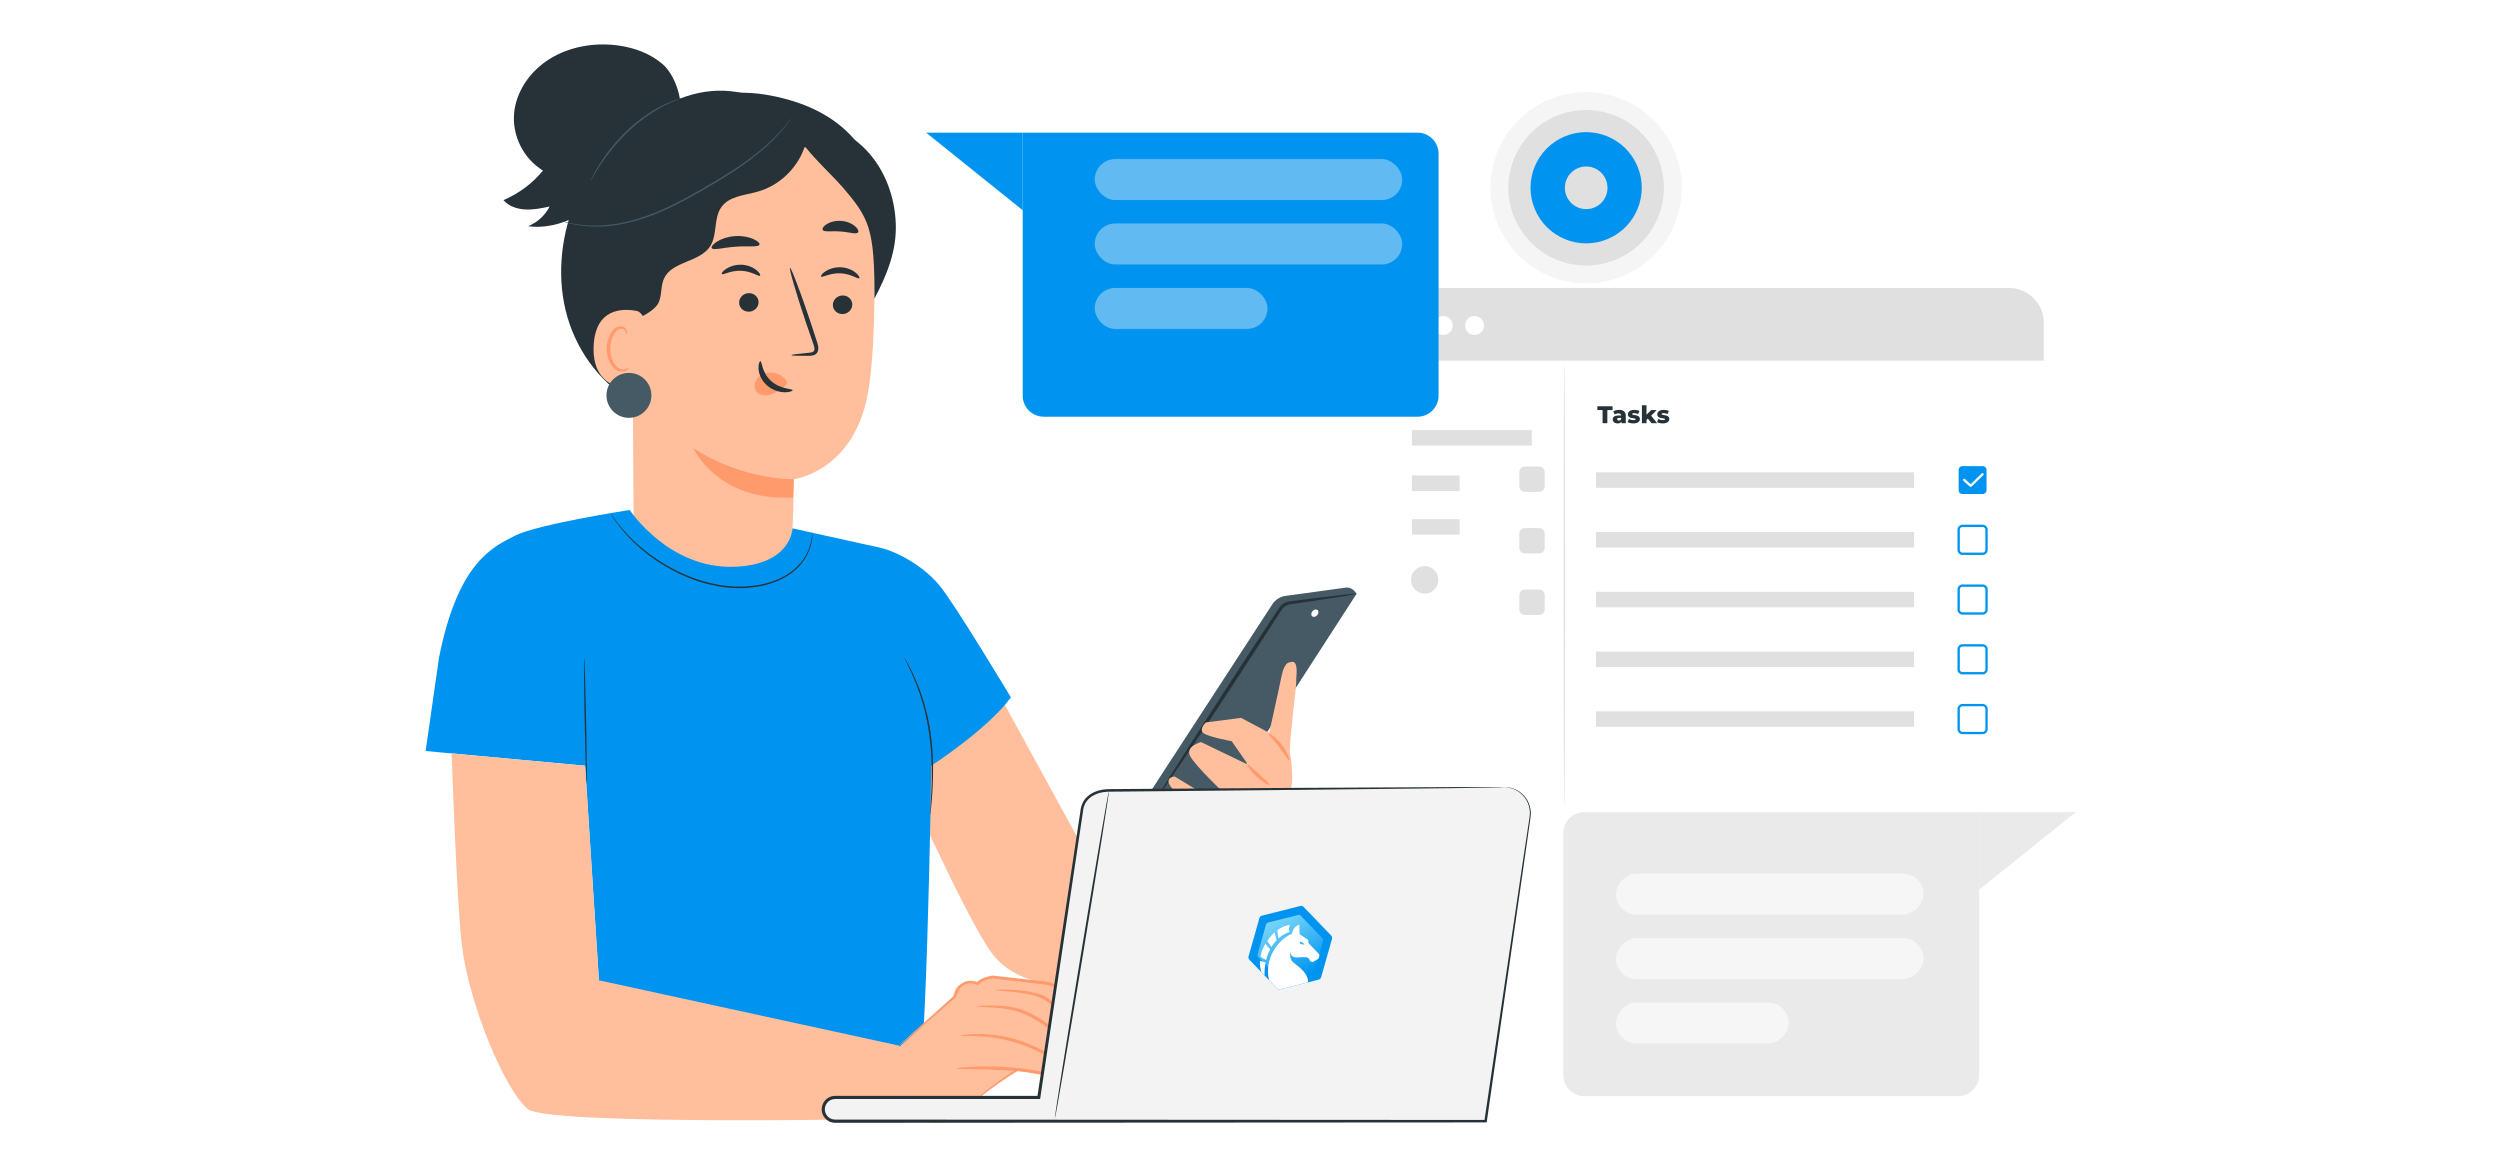 <svg width="1069" height="497" viewBox="0 0 1069 497" fill="none" xmlns="http://www.w3.org/2000/svg">
<path d="M607.793 101.251C607.793 103.48 605.989 105.296 603.748 105.296C601.506 105.296 599.703 103.492 599.703 101.251C599.703 99.009 601.506 97.206 603.748 97.206C605.989 97.206 607.793 99.009 607.793 101.251Z" fill="white"/>
<path d="M605.729 123.115H858.985C867.238 123.115 873.937 129.815 873.937 138.067V154.221H587.459V141.386C587.459 131.305 595.649 123.115 605.729 123.115Z" fill="#E0E0E0"/>
<path d="M621.168 139.194C621.168 141.423 619.364 143.239 617.123 143.239C614.881 143.239 613.078 141.436 613.078 139.194C613.078 136.953 614.881 135.149 617.123 135.149C619.364 135.149 621.168 136.953 621.168 139.194Z" fill="white"/>
<path d="M634.556 139.194C634.556 141.423 632.753 143.239 630.512 143.239C628.27 143.239 626.467 141.436 626.467 139.194C626.467 136.953 628.27 135.149 630.512 135.149C632.753 135.149 634.556 136.953 634.556 139.194Z" fill="white"/>
<path d="M685.257 175.344H683.032V173.719H689.521V175.344H687.306V180.964H685.257V175.344ZM692.309 175.261C693.241 175.261 693.952 175.475 694.441 175.903C694.931 176.324 695.176 176.972 695.176 177.849V180.964H693.344V180.239C693.061 180.784 692.509 181.057 691.688 181.057C691.254 181.057 690.878 180.981 690.56 180.829C690.243 180.678 690.001 180.474 689.836 180.219C689.677 179.956 689.598 179.66 689.598 179.329C689.598 178.797 689.801 178.387 690.208 178.097C690.615 177.8 691.243 177.652 692.092 177.652H693.21C693.175 177.058 692.779 176.762 692.02 176.762C691.75 176.762 691.478 176.807 691.202 176.896C690.926 176.979 690.691 177.096 690.498 177.248L689.836 175.913C690.146 175.706 690.522 175.547 690.964 175.437C691.412 175.32 691.861 175.261 692.309 175.261ZM692.237 179.815C692.465 179.815 692.665 179.76 692.837 179.649C693.01 179.539 693.134 179.377 693.21 179.163V178.677H692.361C691.788 178.677 691.502 178.866 691.502 179.246C691.502 179.418 691.568 179.556 691.699 179.66C691.83 179.763 692.009 179.815 692.237 179.815ZM698.457 181.057C697.987 181.057 697.525 181.005 697.07 180.902C696.614 180.791 696.249 180.65 695.973 180.477L696.562 179.132C696.818 179.291 697.121 179.418 697.473 179.515C697.825 179.605 698.174 179.649 698.519 179.649C698.836 179.649 699.06 179.618 699.191 179.556C699.329 179.487 699.398 179.391 699.398 179.266C699.398 179.142 699.316 179.056 699.15 179.008C698.991 178.953 698.736 178.901 698.384 178.852C697.936 178.797 697.553 178.725 697.235 178.635C696.925 178.545 696.656 178.38 696.428 178.138C696.2 177.897 696.086 177.559 696.086 177.124C696.086 176.765 696.193 176.448 696.407 176.172C696.621 175.889 696.932 175.668 697.339 175.509C697.753 175.344 698.246 175.261 698.819 175.261C699.226 175.261 699.63 175.302 700.03 175.385C700.43 175.468 700.765 175.585 701.034 175.737L700.444 177.072C699.947 176.796 699.409 176.658 698.829 176.658C698.519 176.658 698.291 176.696 698.146 176.772C698.001 176.841 697.929 176.934 697.929 177.052C697.929 177.183 698.008 177.276 698.167 177.331C698.325 177.379 698.588 177.431 698.953 177.486C699.416 177.555 699.799 177.635 700.102 177.724C700.406 177.814 700.668 177.98 700.889 178.221C701.116 178.456 701.23 178.787 701.23 179.215C701.23 179.567 701.123 179.884 700.909 180.167C700.696 180.443 700.378 180.66 699.957 180.819C699.543 180.978 699.043 181.057 698.457 181.057ZM704.624 178.997L704.044 179.587V180.964H702.078V173.284H704.044V177.31L706.052 175.354H708.381L706.052 177.755L708.578 180.964H706.197L704.624 178.997ZM711.02 181.057C710.551 181.057 710.089 181.005 709.633 180.902C709.178 180.791 708.812 180.65 708.536 180.477L709.126 179.132C709.381 179.291 709.685 179.418 710.037 179.515C710.389 179.605 710.737 179.649 711.082 179.649C711.4 179.649 711.624 179.618 711.755 179.556C711.893 179.487 711.962 179.391 711.962 179.266C711.962 179.142 711.879 179.056 711.714 179.008C711.555 178.953 711.3 178.901 710.948 178.852C710.499 178.797 710.116 178.725 709.799 178.635C709.488 178.545 709.219 178.38 708.991 178.138C708.764 177.897 708.65 177.559 708.65 177.124C708.65 176.765 708.757 176.448 708.971 176.172C709.185 175.889 709.495 175.668 709.902 175.509C710.316 175.344 710.81 175.261 711.382 175.261C711.789 175.261 712.193 175.302 712.593 175.385C712.993 175.468 713.328 175.585 713.597 175.737L713.007 177.072C712.51 176.796 711.972 176.658 711.393 176.658C711.082 176.658 710.854 176.696 710.71 176.772C710.565 176.841 710.492 176.934 710.492 177.052C710.492 177.183 710.572 177.276 710.73 177.331C710.889 177.379 711.151 177.431 711.517 177.486C711.979 177.555 712.362 177.635 712.666 177.724C712.969 177.814 713.232 177.98 713.452 178.221C713.68 178.456 713.794 178.787 713.794 179.215C713.794 179.567 713.687 179.884 713.473 180.167C713.259 180.443 712.942 180.66 712.521 180.819C712.107 180.978 711.607 181.057 711.02 181.057Z" fill="#263238"/>
<path d="M668.929 345.152C668.754 345.152 668.604 302.726 668.604 250.407C668.604 198.087 668.754 155.648 668.929 155.648C669.104 155.648 669.255 198.062 669.255 250.407C669.255 302.751 669.104 345.152 668.929 345.152Z" fill="#E0E0E0"/>
<path d="M654.992 183.924H603.75V190.536H654.992V183.924Z" fill="#E0E0E0"/>
<path d="M818.437 201.969H682.43V208.581H818.437V201.969Z" fill="#E0E0E0"/>
<path d="M624.137 203.309H603.75V209.92H624.137V203.309Z" fill="#E0E0E0"/>
<path d="M624.137 222.006H603.75V228.618H624.137V222.006Z" fill="#E0E0E0"/>
<path d="M847.838 199.314H839.122C838.237 199.314 837.52 200.032 837.52 200.917V209.633C837.52 210.518 838.237 211.236 839.122 211.236H847.838C848.723 211.236 849.441 210.518 849.441 209.633V200.917C849.441 200.032 848.723 199.314 847.838 199.314Z" fill="#0094F0"/>
<path d="M839.877 205.212L842.669 207.729L847.704 202.808" stroke="white" stroke-linecap="round" stroke-linejoin="round"/>
<path d="M818.437 227.516H682.43V234.128H818.437V227.516Z" fill="#E0E0E0"/>
<path d="M847.838 224.861H839.122C838.237 224.861 837.52 225.579 837.52 226.464V235.18C837.52 236.065 838.237 236.783 839.122 236.783H847.838C848.723 236.783 849.441 236.065 849.441 235.18V226.464C849.441 225.579 848.723 224.861 847.838 224.861Z" stroke="#0094F0" stroke-miterlimit="10"/>
<path d="M818.437 253.061H682.43V259.672H818.437V253.061Z" fill="#E0E0E0"/>
<path d="M847.838 250.406H839.122C838.237 250.406 837.52 251.124 837.52 252.009V260.725C837.52 261.61 838.237 262.328 839.122 262.328H847.838C848.723 262.328 849.441 261.61 849.441 260.725V252.009C849.441 251.124 848.723 250.406 847.838 250.406Z" stroke="#0094F0" stroke-miterlimit="10"/>
<path d="M818.437 278.619H682.43V285.231H818.437V278.619Z" fill="#E0E0E0"/>
<path d="M847.838 275.964H839.122C838.237 275.964 837.52 276.682 837.52 277.567V286.282C837.52 287.168 838.237 287.885 839.122 287.885H847.838C848.723 287.885 849.441 287.168 849.441 286.282V277.567C849.441 276.682 848.723 275.964 847.838 275.964Z" stroke="#0094F0" stroke-miterlimit="10"/>
<path d="M818.437 304.166H682.43V310.778H818.437V304.166Z" fill="#E0E0E0"/>
<path d="M847.838 301.511H839.122C838.237 301.511 837.52 302.228 837.52 303.114V311.829C837.52 312.715 838.237 313.432 839.122 313.432H847.838C848.723 313.432 849.441 312.715 849.441 311.829V303.114C849.441 302.228 848.723 301.511 847.838 301.511Z" stroke="#0094F0" stroke-miterlimit="10"/>
<path d="M412.617 286.949V295.451C412.617 296.19 411.803 296.641 411.189 296.24L404.502 291.995C403.926 291.632 403.926 290.781 404.502 290.417L411.189 286.172C411.815 285.772 412.617 286.222 412.617 286.961V286.949Z" fill="#E0E0E0"/>
<path d="M615.069 247.953C615.069 251.196 612.439 253.826 609.208 253.826C605.977 253.826 603.348 251.196 603.348 247.953C603.348 244.71 605.977 242.08 609.208 242.08C612.439 242.08 615.069 244.71 615.069 247.953Z" fill="#E0E0E0"/>
<path d="M652.021 252.099H658.157C659.447 252.099 660.499 253.151 660.499 254.44V260.601C660.499 261.891 659.447 262.943 658.157 262.943H652.021C650.732 262.943 649.68 261.891 649.68 260.601V254.44C649.68 253.151 650.732 252.099 652.021 252.099Z" fill="#E0E0E0"/>
<path d="M652.021 225.801H658.157C659.447 225.801 660.499 226.853 660.499 228.143V234.304C660.499 235.593 659.447 236.645 658.157 236.645H652.021C650.732 236.645 649.68 235.593 649.68 234.304V228.143C649.68 226.853 650.732 225.801 652.021 225.801Z" fill="#E0E0E0"/>
<path d="M652.021 199.503H658.157C659.447 199.503 660.499 200.555 660.499 201.845V208.006C660.499 209.296 659.447 210.347 658.157 210.347H652.021C650.732 210.347 649.68 209.296 649.68 208.006V201.845C649.68 200.555 650.732 199.503 652.021 199.503Z" fill="#E0E0E0"/>
<path d="M509.553 231.46L512.658 234.253L518.256 228.78" stroke="white" stroke-linecap="round" stroke-linejoin="round"/>
<path d="M694.201 117.939C714.99 109.123 724.696 85.124 715.88 64.335C707.064 43.546 683.065 33.84 662.276 42.656C641.487 51.472 631.781 75.471 640.597 96.26C649.413 117.048 673.412 126.754 694.201 117.939Z" fill="#F5F5F5"/>
<path d="M690.787 111.079C707.789 104.144 715.95 84.74 709.015 67.738C702.08 50.736 682.676 42.575 665.674 49.51C648.672 56.444 640.511 75.849 647.446 92.851C654.38 109.853 673.785 118.014 690.787 111.079Z" fill="#E0E0E0"/>
<path d="M687.444 102.208C699.553 97.123 705.247 83.184 700.162 71.075C695.077 58.966 681.138 53.272 669.029 58.357C656.92 63.442 651.226 77.381 656.311 89.49C661.396 101.599 675.335 107.293 687.444 102.208Z" fill="#0094F0"/>
<path d="M687.251 81.766C688.056 76.796 684.679 72.114 679.709 71.309C674.739 70.504 670.057 73.88 669.252 78.85C668.447 83.821 671.824 88.502 676.794 89.307C681.764 90.112 686.446 86.736 687.251 81.766Z" fill="#E0E0E0"/>
<path d="M315.34 39.392C300.038 36.787 286.576 42.685 273.665 51.313C260.755 59.941 251.037 72.964 245.427 87.441C239.516 102.693 238.076 119.849 242.622 135.552C247.168 151.268 257.925 165.331 272.501 172.731C292.412 182.85 317.882 179.318 335.689 165.844C353.509 152.37 363.69 130.105 364.541 107.79C365.13 92.412 361.461 76.684 352.858 63.923C344.267 51.163 330.555 41.62 315.328 39.392" fill="#263238"/>
<path d="M271.814 91.445C274.055 85.585 273.179 79.048 274.068 72.849C276.021 59.187 287.029 48.217 299.764 42.895C311.611 37.936 326.087 39.026 340.35 43.634C350.13 46.802 359.346 52.312 365.871 60.264C374.524 70.808 377.579 85.71 373.76 98.821L303.834 88.64C297.285 94.062 290.585 99.56 282.646 102.59C280.317 103.479 277.812 104.143 275.345 103.755C272.878 103.367 270.486 101.689 269.91 99.272C269.272 96.629 270.837 94.025 271.814 91.483V91.445Z" fill="#263238"/>
<path d="M341.852 62.932L280.804 75.868C274.894 76.256 270.273 81.115 270.16 87.025L270.899 219.151C270.949 228.18 273.98 236.933 279.502 244.071L285.325 251.584C298.599 268.703 325.485 266.974 335.628 247.84C336.342 246.5 336.83 245.335 337.031 244.384C337.231 243.194 337.544 242.405 337.607 241.403L338.771 228.518C339.36 216.759 339.447 204.8 339.447 204.913C339.447 204.913 364.43 201.757 370.829 169.562C374.01 153.558 374.222 127.11 373.709 105.471C373.233 85.986 361.287 61.655 341.852 62.945V62.932Z" fill="#FFBF9D"/>
<path d="M364.429 130.253C364.429 132.445 362.551 134.261 360.259 134.286C357.968 134.323 356.114 132.57 356.127 130.379C356.127 128.187 358.005 126.371 360.297 126.346C362.589 126.309 364.442 128.062 364.442 130.253H364.429Z" fill="#263238"/>
<path d="M367.448 118.97C366.91 119.496 363.854 117.042 359.384 116.879C354.926 116.654 351.557 118.82 351.081 118.256C350.856 118.006 351.419 117.054 352.884 116.065C354.337 115.088 356.766 114.174 359.546 114.287C362.326 114.412 364.631 115.527 365.933 116.629C367.26 117.743 367.699 118.732 367.436 118.97H367.448Z" fill="#263238"/>
<path d="M324.357 129.251C324.357 131.443 322.479 133.259 320.187 133.284C317.896 133.321 316.042 131.568 316.055 129.377C316.055 127.185 317.933 125.369 320.225 125.344C322.516 125.307 324.37 127.06 324.37 129.264L324.357 129.251Z" fill="#263238"/>
<path d="M325.009 117.881C324.47 118.407 321.415 115.953 316.944 115.79C312.486 115.565 309.117 117.731 308.654 117.168C308.429 116.917 308.98 115.953 310.457 114.976C311.897 113.999 314.339 113.085 317.119 113.198C319.899 113.323 322.203 114.438 323.506 115.54C324.833 116.642 325.272 117.643 325.009 117.881Z" fill="#263238"/>
<path d="M338.406 151.879C338.406 151.629 341.186 151.253 345.719 150.853C346.859 150.777 347.948 150.59 348.173 149.826C348.474 149.012 348.048 147.76 347.547 146.407C346.583 143.602 345.569 140.659 344.504 137.579C340.297 125.019 337.304 114.713 337.805 114.55C338.306 114.387 342.138 124.43 346.345 136.99C347.359 140.083 348.324 143.039 349.238 145.856C349.626 147.171 350.302 148.674 349.651 150.364C349.313 151.203 348.449 151.792 347.71 151.955C346.971 152.155 346.333 152.142 345.757 152.142C341.211 152.205 338.406 152.117 338.393 151.867L338.406 151.879Z" fill="#263238"/>
<path d="M339.449 204.901C339.449 204.901 317.609 205.465 296.521 191.652C296.521 191.652 306.552 214.493 339.098 212.728L339.461 204.914L339.449 204.901Z" fill="#FF9A6C"/>
<path d="M336.103 162.587C334.575 160.395 331.808 159.118 329.003 159.318C327.049 159.456 325.058 160.308 323.819 161.848C322.579 163.376 322.241 165.617 323.255 167.158C324.395 168.898 326.899 169.387 329.053 168.873C331.207 168.347 333.098 167.02 334.901 165.68C335.402 165.317 335.903 164.929 336.228 164.403C336.554 163.889 336.642 163.188 336.291 162.737" fill="#FF9A6C"/>
<path d="M325.135 154.459C325.862 154.446 325.686 159.293 329.706 162.899C333.713 166.518 338.91 166.167 338.923 166.856C338.973 167.169 337.733 167.758 335.554 167.733C333.413 167.733 330.307 166.919 327.853 164.702C325.398 162.498 324.421 159.631 324.334 157.64C324.234 155.598 324.81 154.421 325.148 154.459H325.135Z" fill="#263238"/>
<path d="M324.746 104.62C324.257 105.822 319.812 105.07 314.552 105.496C309.268 105.822 304.985 107.187 304.334 106.072C304.046 105.534 304.822 104.419 306.576 103.317C308.316 102.203 311.059 101.201 314.227 100.963C317.383 100.738 320.25 101.351 322.129 102.203C324.019 103.054 324.959 104.044 324.746 104.62Z" fill="#263238"/>
<path d="M366.908 99.373C366.082 100.362 363.039 99.185 359.345 98.985C355.65 98.659 352.482 99.398 351.793 98.309C351.493 97.783 352.031 96.781 353.434 95.879C354.824 94.978 357.116 94.276 359.658 94.452C362.2 94.627 364.366 95.641 365.618 96.731C366.883 97.82 367.271 98.885 366.908 99.373Z" fill="#263238"/>
<path d="M260.616 82.016C266.94 63.42 294.577 38.1 314.137 39.853L345.043 59.238C342.939 69.857 334.524 78.973 324.105 81.916C318.545 83.494 311.871 83.82 308.489 88.516C305.033 93.299 306.862 100.412 303.631 105.358C299.16 112.208 287.326 111.645 283.933 119.096C282.443 122.351 283.106 126.283 281.566 129.502C279.512 133.797 268.417 139.082 263.909 137.554C259.401 136.026 259.539 128.287 258.136 124.217C255.732 117.242 256.859 113.673 257.761 109.829C259.915 100.712 257.598 90.895 260.616 82.016Z" fill="#263238"/>
<path d="M277.233 141.649C277.321 139.233 274.754 133.447 272.387 132.984C266.063 131.744 254.58 131.807 253.841 147.961C252.839 170.038 275.205 166.494 275.28 165.855C275.33 165.367 276.933 149.977 277.233 141.649Z" fill="#FFBF9D"/>
<path d="M268.922 157.19C268.834 157.115 268.521 157.441 267.858 157.716C267.206 157.979 266.104 158.129 264.977 157.641C262.686 156.677 260.883 152.882 260.958 148.9C260.995 146.884 261.496 144.993 262.285 143.44C263.036 141.85 264.126 140.773 265.315 140.623C266.493 140.41 267.294 141.149 267.532 141.775C267.795 142.401 267.645 142.839 267.757 142.889C267.82 142.952 268.246 142.539 268.108 141.625C268.033 141.186 267.807 140.648 267.307 140.197C266.793 139.746 266.029 139.483 265.203 139.533C263.5 139.571 261.897 141.074 261.033 142.777C260.081 144.48 259.455 146.609 259.417 148.875C259.355 153.333 261.446 157.591 264.589 158.668C266.117 159.144 267.444 158.73 268.133 158.242C268.847 157.729 268.985 157.24 268.909 157.19H268.922Z" fill="#FF9A6C"/>
<path d="M338.633 52.565C340.661 61.556 354.324 73.076 360.322 80.076C371.767 93.425 374.022 97.859 373.909 127.712C379.306 117.406 383.451 107.3 383.038 95.667C382.625 84.034 378.342 72.388 370.252 64.01C362.163 55.645 350.154 50.886 338.633 52.552" fill="#263238"/>
<path d="M283.32 27.419C278.136 22.898 271.198 20.356 264.136 19.417C254.08 18.077 243.423 19.955 235.008 25.215C226.58 30.474 220.62 39.203 219.818 48.582C219.029 57.961 223.713 67.729 232.166 72.938C227.77 78.348 221.922 82.731 215.285 85.573C217.452 88.141 221.058 89.38 224.577 89.568C228.096 89.756 231.577 89.03 235.008 88.316C233.167 92.01 229.849 95.053 225.842 96.731C231.577 97.532 237.488 96.406 242.81 94.252C248.119 92.098 252.903 88.955 257.423 85.586C273.052 73.978 281.316 64.436 290.921 48.156C291.71 41.607 288.492 31.927 283.32 27.406V27.419Z" fill="#263238"/>
<path d="M268.933 178.665C274.237 178.665 278.538 174.364 278.538 169.06C278.538 163.755 274.237 159.455 268.933 159.455C263.628 159.455 259.328 163.755 259.328 169.06C259.328 174.364 263.628 178.665 268.933 178.665Z" fill="#455A64"/>
<path d="M252.451 77.308C262.695 57.986 277.233 46.615 291.046 42.032Z" fill="#263238"/>
<path d="M291.045 42.045C291.045 42.045 290.368 42.383 289.116 42.884C287.864 43.398 286.073 44.174 283.919 45.276C279.624 47.468 273.989 51.137 268.654 56.221C263.32 61.305 259.262 66.652 256.608 70.684C255.305 72.725 254.253 74.366 253.59 75.543C252.901 76.708 252.488 77.334 252.45 77.321C252.413 77.296 252.738 76.62 253.364 75.418C253.965 74.203 254.967 72.513 256.219 70.434C258.787 66.314 262.819 60.879 268.204 55.745C273.588 50.623 279.324 46.954 283.706 44.863C285.898 43.798 287.739 43.085 289.016 42.646C290.306 42.221 291.02 42.008 291.045 42.045Z" fill="#455A64"/>
<path d="M239.528 94.263C239.528 94.263 239.628 94.263 239.816 94.326C240.041 94.389 240.317 94.464 240.643 94.552C241.369 94.777 242.446 95.052 243.836 95.365C246.628 95.966 250.761 96.58 255.882 96.43C260.992 96.292 267.065 95.353 273.527 93.299C279.988 91.271 286.788 88.165 293.663 84.433C300.525 80.677 306.974 76.895 312.697 73.238C318.408 69.569 323.316 65.925 327.148 62.531C331.005 59.15 333.81 56.082 335.639 53.878C336.578 52.789 337.241 51.9 337.705 51.299C337.918 51.023 338.093 50.81 338.243 50.622C338.368 50.472 338.431 50.397 338.444 50.41C338.444 50.41 338.406 50.497 338.293 50.66C338.168 50.848 338.005 51.086 337.805 51.374C337.367 52 336.741 52.914 335.826 54.029C334.048 56.295 331.281 59.426 327.436 62.87C323.617 66.326 318.708 70.032 312.998 73.739C307.275 77.433 300.838 81.228 293.951 84.997C287.051 88.741 280.201 91.859 273.677 93.863C267.165 95.891 261.029 96.806 255.87 96.881C250.698 96.968 246.553 96.28 243.761 95.591C242.371 95.228 241.294 94.915 240.58 94.652C240.254 94.539 239.991 94.439 239.766 94.364C239.591 94.288 239.49 94.251 239.503 94.238L239.528 94.263Z" fill="#455A64"/>
<path d="M427.203 296.902L464.145 364.374L518.255 334.107L544.565 342.785C544.565 342.785 478.17 414.764 467.401 418.433C456.631 422.103 436.232 422.766 424.574 408.177C413.954 394.891 383.049 325.115 383.049 325.115L427.191 296.89L427.203 296.902Z" fill="#FFBF9D"/>
<path d="M579.279 252.862C578.314 251.673 576.799 251.072 575.284 251.284L549.55 254.828C547.296 255.179 545.293 256.469 544.053 258.385L490.619 340.52L494.727 342.812L523.178 341.923L580.093 253.877L579.279 252.875V252.862Z" fill="#455A64"/>
<path d="M561.072 263.518C561.623 263.993 562.588 263.793 563.226 263.067C563.865 262.34 563.94 261.351 563.389 260.875C562.838 260.399 561.874 260.6 561.235 261.326C560.596 262.052 560.521 263.042 561.072 263.518Z" fill="white"/>
<path d="M580.09 253.864C580.103 253.964 578.337 254.315 575.119 254.853C571.637 255.392 567.042 256.105 561.482 256.97C558.576 257.395 555.421 257.859 552.052 258.347C550.437 258.497 548.997 259.336 548.07 260.689C547.081 262.216 546.066 263.794 545.027 265.41C540.819 271.896 536.211 278.997 531.377 286.448C521.66 301.349 512.781 314.799 506.295 324.478C503.139 329.137 500.522 332.994 498.543 335.912C496.69 338.591 495.613 340.044 495.525 339.981C495.438 339.919 496.339 338.353 498.042 335.573C499.908 332.593 502.388 328.649 505.381 323.877C511.629 314.035 520.358 300.498 530.075 285.596C534.946 278.17 539.58 271.095 543.825 264.633C544.889 263.03 545.929 261.453 546.943 259.925C548.07 258.234 550.049 257.207 551.839 257.082C555.22 256.656 558.389 256.256 561.306 255.88C566.904 255.216 571.525 254.665 575.031 254.252C578.274 253.901 580.078 253.764 580.09 253.864Z" fill="#263238"/>
<path d="M551.54 283.216C551.54 283.216 549.248 282.803 547.996 289.077C546.743 295.351 542.699 313.345 542.699 313.345L530.677 306.959L515.637 308.912C515.637 308.912 512.357 311.943 514.761 313.583C517.165 315.224 526.67 316.927 526.67 316.927L533.682 327.008L513.571 317.315C513.571 317.315 506.859 319.068 508.825 323.163C510.791 327.258 524.353 340.069 524.353 340.069L514.273 339.305L502.288 332.029C502.288 332.029 498.607 332.192 499.984 335.323C501.362 338.453 513.822 349.774 513.822 349.774L528.936 357.112C528.936 357.112 537.189 356.461 537.978 354.044C538.767 351.614 538.967 348.171 538.967 348.171C538.967 348.171 543.35 346.994 544.164 344.865C544.978 342.736 544.452 339.38 544.452 339.38C544.452 339.38 551.327 340.582 552.178 336.75C553.03 332.918 552.316 325.367 551.627 322.424C550.939 319.482 554.558 292.082 554.282 291.256C554.007 290.429 555.86 281.4 551.552 283.216H551.54Z" fill="#FFBF9D"/>
<path d="M538.507 354.081C538.557 354.256 537.092 354.895 534.562 355.308C532.045 355.721 528.426 355.759 524.607 354.857C520.775 353.943 517.569 352.278 515.515 350.775C513.437 349.272 512.422 348.045 512.547 347.907C512.835 347.519 517.619 351.664 524.97 353.355C532.296 355.158 538.432 353.618 538.507 354.093V354.081Z" fill="#FF9A6C"/>
<path d="M534.925 348.66C534.687 349.01 532.007 347.608 529.152 345.253C526.284 342.912 524.393 340.557 524.681 340.257C524.982 339.944 527.324 341.76 530.129 344.051C532.921 346.355 535.163 348.296 534.912 348.647L534.925 348.66Z" fill="#FF9A6C"/>
<path d="M542.877 335.623C542.652 335.973 539.985 334.596 537.305 332.116C534.612 329.637 533.047 327.095 533.373 326.844C533.711 326.569 535.764 328.598 538.357 330.977C540.936 333.369 543.115 335.26 542.877 335.623Z" fill="#FF9A6C"/>
<path d="M551.229 325.117C550.816 325.292 549.301 322.45 546.909 319.369C544.542 316.264 542.188 314.06 542.463 313.709C542.701 313.371 545.619 315.137 548.136 318.43C550.666 321.711 551.617 324.979 551.229 325.13V325.117Z" fill="#FF9A6C"/>
<path d="M432.263 298.219C432.263 298.219 408.47 258.548 401.858 250.521C395.672 242.995 387.695 238.562 382.361 236.233C379.393 234.943 376.287 234.041 373.094 233.49L338.87 225.914C338.87 225.914 338.569 241.442 314.075 242.344C285.9 243.383 269.257 218.062 269.257 218.062C269.257 218.062 229.723 224.173 220.256 229.045C210.802 233.916 195.925 240.09 187.748 281.063L182 321.136L250.173 327.434L256.697 428.742L290.508 452.284C290.508 452.284 384.239 476.653 390.225 478.268C396.211 479.884 398.202 327.434 398.202 327.434C398.202 327.434 422.282 311.869 432.238 298.219H432.263Z" fill="#0094F0"/>
<path d="M249.785 281.551C249.961 281.551 250.349 293.497 250.637 308.249C250.925 323 251.013 334.947 250.837 334.959C250.662 334.959 250.274 323.013 249.986 308.261C249.698 293.522 249.61 281.563 249.785 281.551Z" fill="#263238"/>
<path d="M386.655 281.137C386.655 281.137 386.805 281.325 387.043 281.738C387.306 282.202 387.644 282.79 388.045 283.504C388.471 284.268 388.997 285.22 389.535 286.359C390.074 287.486 390.75 288.751 391.339 290.216C392.641 293.096 393.943 296.628 395.17 300.635C396.335 304.655 397.337 309.15 397.988 313.921C399.315 323.501 399.052 332.267 398.702 338.553C398.489 341.696 398.289 344.251 398.076 345.992C397.975 346.806 397.9 347.482 397.838 348.008C397.775 348.471 397.738 348.709 397.713 348.709C397.687 348.709 397.687 348.458 397.713 347.995C397.738 347.457 397.775 346.793 397.825 345.967C397.95 344.213 398.088 341.659 398.238 338.516C398.464 332.229 398.664 323.501 397.337 313.996C396.686 309.25 395.709 304.78 394.582 300.785C393.392 296.803 392.14 293.272 390.9 290.379C390.337 288.914 389.686 287.637 389.185 286.497C388.684 285.357 388.195 284.393 387.795 283.604C387.432 282.865 387.144 282.264 386.906 281.776C386.705 281.35 386.618 281.125 386.63 281.112L386.655 281.137Z" fill="#263238"/>
<path d="M347.411 227.792C347.411 227.792 347.536 229.344 346.985 232.087C346.396 234.779 344.969 238.761 341.462 242.393C338.031 246.05 332.584 249.03 326.135 250.432C319.686 251.822 312.272 251.91 304.847 250.245C297.396 248.667 290.684 245.699 285.011 242.405C279.313 239.1 274.642 235.405 271.061 231.949C267.479 228.493 264.987 225.312 263.359 223.058C262.558 221.931 262.02 220.992 261.619 220.378C261.231 219.752 261.043 219.427 261.055 219.414C261.08 219.414 261.306 219.715 261.719 220.303C262.145 220.892 262.721 221.806 263.547 222.908C265.225 225.112 267.755 228.217 271.349 231.611C274.943 234.992 279.614 238.636 285.286 241.88C290.947 245.11 297.596 248.041 304.959 249.593C312.298 251.246 319.623 251.171 325.985 249.831C332.346 248.479 337.706 245.599 341.112 242.055C344.593 238.536 346.058 234.654 346.722 232.012C347.035 230.672 347.185 229.607 347.26 228.881C347.323 228.155 347.373 227.779 347.398 227.779L347.411 227.792Z" fill="#263238"/>
<path d="M384.491 447.125L256.135 419.187L250.199 327.434L193.121 322.162C193.121 322.162 195.237 384.887 197.429 403.534C200.585 430.357 216.438 466.948 225.717 474.261C234.996 481.574 390.263 478.281 390.263 478.281L384.503 447.137L384.491 447.125Z" fill="#FFBF9D"/>
<path d="M457.345 463.755C456.443 465.545 454.565 466.71 452.561 466.535C452.161 466.497 451.747 466.422 451.322 466.284C448.479 465.37 448.755 459.597 448.755 459.597L435.155 457.381C435.155 457.381 417.461 468.789 411.174 476.352C404.876 483.916 388.822 477.792 388.822 477.792L383.262 448.803L408.294 426.162C408.294 426.162 406.754 427.514 408.482 423.269C410.21 419.037 418.074 420.639 418.074 420.639C419.302 418.548 424.436 417.797 424.436 417.797L446.4 420.326C450.921 420.852 454.966 423.394 457.408 427.239L466.699 441.94C466.699 441.94 471.608 452.522 470.819 454.989C469.63 458.708 465.698 457.881 465.698 457.881C465.698 457.881 464.621 464.844 462.792 465.082C460.964 465.32 457.358 463.78 457.358 463.78L457.345 463.755Z" fill="#FFBF9D"/>
<path d="M410.613 442.929C410.638 443.154 413.556 442.891 418.252 443.092C422.935 443.317 429.41 444.144 436.172 446.448C439.553 447.587 442.671 448.965 445.413 450.392C448.068 451.883 450.836 453.11 451.687 455.051C452.113 456.002 451.925 456.954 451.449 457.668C450.986 458.369 450.347 458.845 449.796 459.07C448.644 459.546 447.893 459.221 447.868 459.358C447.818 459.396 448.544 459.96 449.972 459.596C450.66 459.409 451.449 458.958 452.088 458.131C452.739 457.355 453.115 455.965 452.601 454.7C452.125 453.423 451.036 452.433 449.871 451.62C448.682 450.831 447.43 450.029 446.027 449.278C443.26 447.738 440.079 446.297 436.623 445.133C429.698 442.779 423.036 442.09 418.277 442.115C413.493 442.165 410.601 442.791 410.626 442.941L410.613 442.929Z" fill="#FF9A6C"/>
<path d="M409.072 456.929C409.097 457.342 418.038 456.966 429.021 457.618C440.003 458.219 448.844 459.609 448.919 459.195C448.957 459.02 446.778 458.432 443.196 457.805C439.627 457.179 434.631 456.541 429.096 456.215C423.561 455.902 418.539 455.977 414.908 456.19C411.289 456.415 409.06 456.741 409.072 456.916V456.929Z" fill="#FF9A6C"/>
<path d="M457.222 463.189C457.297 463.177 457.398 462.363 457.498 460.848C457.585 459.332 457.686 457.141 457.51 454.411C457.423 453.046 457.272 451.556 456.897 449.953C456.546 448.35 455.782 446.66 454.743 445.169C452.764 442.176 450.009 439.071 446.515 436.742C443.034 434.438 439.54 432.497 436.009 431.432C432.503 430.368 429.234 430.105 426.517 429.992C423.8 429.892 421.608 429.954 420.105 430.017C418.59 430.08 417.764 430.155 417.764 430.255C417.764 430.48 421.107 430.593 426.467 430.981C429.134 431.232 432.302 431.582 435.633 432.672C438.927 433.724 442.358 435.677 445.727 437.906C449.108 440.16 451.675 443.003 453.691 445.908C455.82 448.676 456.208 451.856 456.533 454.499C457.059 459.821 456.922 463.189 457.235 463.177L457.222 463.189Z" fill="#FF9A6C"/>
<path d="M425.503 423.355C425.503 423.568 428.784 423.656 434.031 424.257C439.09 425.033 447.167 425.397 451.775 432.372C456.759 438.708 461.004 444.694 462.857 449.603C464.824 454.474 464.648 457.855 464.936 457.83C465.011 457.83 465.137 457.003 465.061 455.501C464.999 453.998 464.673 451.819 463.784 449.265C462.094 444.08 457.886 437.882 452.864 431.508C451.587 429.905 450.197 428.389 448.594 427.187C446.991 425.96 445.138 425.259 443.423 424.758C439.954 423.781 436.773 423.493 434.118 423.28C428.784 422.93 425.49 423.193 425.49 423.368L425.503 423.355Z" fill="#FF9A6C"/>
<path d="M415.972 471.654C415.972 471.654 416.448 471.341 417.274 470.653C418.214 469.901 419.428 468.912 420.956 467.697C424.199 465.193 429.021 461.624 435.395 457.754L435.082 457.817C439.139 458.506 443.71 459.282 448.668 460.134L448.205 459.558C448.18 460.672 448.243 461.749 448.456 462.876C448.681 463.978 449.032 465.18 449.996 466.144C450.497 466.62 451.211 466.896 451.799 466.971C452.4 467.121 453.064 467.184 453.715 467.084C455.017 466.896 456.232 466.22 457.096 465.205C457.322 464.955 457.509 464.679 457.685 464.404L457.81 464.191L457.873 464.078L457.898 464.028C458.073 463.953 456.382 464.579 457.096 464.316H457.109L457.134 464.329L457.559 464.504C458.136 464.729 458.712 464.942 459.313 465.13C459.914 465.318 460.527 465.481 461.178 465.593C461.504 465.644 461.83 465.694 462.193 465.706C462.518 465.719 462.919 465.731 463.458 465.468C464.221 464.917 464.497 464.279 464.785 463.665C465.06 463.051 465.273 462.425 465.461 461.799C465.837 460.534 466.112 459.27 466.338 457.955L465.549 458.506C467.315 458.819 469.393 458.393 470.621 456.778C471.171 456.026 471.622 455.1 471.56 454.035C471.51 453.083 471.297 452.244 471.084 451.405C470.132 448.074 468.792 444.869 467.34 441.625V441.588L467.302 441.55C465.724 439.046 464.046 436.391 462.356 433.711C461.304 432.046 460.252 430.38 459.212 428.74C458.173 427.149 457.234 425.359 455.769 423.931C454.354 422.503 452.663 421.389 450.835 420.65C449.019 419.874 447.003 419.673 445.237 419.485C437.962 418.671 431.024 417.883 424.538 417.156H424.45H424.375C423.097 417.369 421.908 417.67 420.743 418.108C419.604 418.571 418.402 419.085 417.588 420.312L418.351 420.074C416.022 419.122 413.33 419.11 411.301 420.462C409.26 421.802 408.308 423.981 407.807 426.022L407.97 425.734C400.782 432.196 394.909 437.48 390.714 441.25C388.786 443.028 387.233 444.455 386.068 445.532C385.016 446.522 384.478 447.06 384.516 447.098C384.553 447.135 385.154 446.672 386.269 445.758C387.483 444.731 389.086 443.378 391.102 441.688C395.373 437.994 401.346 432.834 408.659 426.511L408.772 426.41L408.822 426.223C409.285 424.419 410.212 422.441 411.902 421.389C413.543 420.287 415.897 420.312 417.851 421.126L418.326 421.326L418.614 420.888C419.09 420.149 420.13 419.611 421.169 419.222C422.233 418.834 423.398 418.546 424.55 418.358H424.387C430.874 419.122 437.799 419.949 445.074 420.8C446.928 421.001 448.656 421.176 450.321 421.89C451.974 422.553 453.502 423.568 454.779 424.858C456.069 426.11 456.958 427.788 458.035 429.441C459.075 431.081 460.114 432.747 461.178 434.412C462.882 437.092 464.56 439.747 466.137 442.251L466.1 442.176C467.527 445.344 468.88 448.563 469.794 451.731C470.007 452.52 470.207 453.334 470.232 454.048C470.307 454.674 469.994 455.35 469.581 455.914C468.792 457.028 467.202 457.379 465.862 457.166L465.173 457.053L465.06 457.717C464.86 458.957 464.597 460.221 464.247 461.398C463.921 462.513 463.433 463.878 462.819 464.341C462.794 464.354 462.556 464.429 462.268 464.404C462.005 464.404 461.717 464.366 461.441 464.316C460.878 464.216 460.302 464.078 459.738 463.903C459.175 463.728 458.611 463.54 458.073 463.327L457.672 463.164H457.647V463.152C458.361 462.889 456.67 463.502 456.833 463.44L456.808 463.49L456.758 463.577L456.658 463.753C456.52 463.978 456.37 464.191 456.195 464.391C455.518 465.193 454.567 465.731 453.577 465.881C453.076 465.969 452.588 465.919 452.087 465.794C451.549 465.719 451.186 465.568 450.847 465.268C449.558 463.915 449.37 461.511 449.357 459.583V459.082L448.894 459.007C443.922 458.23 439.339 457.516 435.269 456.878L435.094 456.853L434.956 456.94C428.582 460.948 423.849 464.642 420.681 467.284C419.103 468.611 417.926 469.688 417.149 470.44C416.373 471.191 415.985 471.592 416.022 471.629L415.972 471.654Z" fill="#FF9A6C"/>
<path d="M643.292 336.613L474.225 337.99C468.741 337.99 463.506 340.62 462.68 346.042L444.196 469.264H357.115C354.31 469.264 352.043 471.543 352.043 474.336C352.043 477.128 354.322 479.407 357.115 479.407H635.253L654.262 349.348C655.276 342.636 650.079 336.588 643.292 336.588V336.613Z" fill="#F3F3F3"/>
<path d="M643.294 336.612C643.294 336.612 644.208 336.5 645.961 336.863C647.652 337.251 650.319 338.303 652.423 341.145C653.475 342.535 654.264 344.401 654.514 346.543C654.79 348.722 654.164 351.013 653.888 353.493C653.174 358.477 652.361 364.212 651.446 370.649C647.727 396.483 642.368 433.712 635.768 479.494L635.706 479.945H635.255C563.288 479.983 468.705 480.045 365.419 480.108H358.156C357.041 480.158 355.476 480.096 354.312 479.382C353.109 478.718 352.183 477.616 351.707 476.326C350.692 473.747 351.907 470.591 354.337 469.301C355.501 468.6 357.041 468.537 358.143 468.587H361.725C371.255 468.587 380.684 468.587 389.988 468.587C408.597 468.587 426.729 468.587 444.198 468.6L443.547 469.163C450.197 425.034 456.408 383.86 461.968 346.931C462.156 344.589 463.22 342.06 465.098 340.494C466.939 338.866 469.256 338.002 471.56 337.639C473.914 337.276 476.156 337.476 478.372 337.401C480.601 337.389 482.818 337.376 485.009 337.351C493.788 337.288 502.278 337.238 510.468 337.176C526.835 337.076 541.962 336.975 555.699 336.888C583.148 336.75 605.038 336.637 620.102 336.562C627.591 336.55 633.376 336.537 637.333 336.537C639.262 336.537 640.74 336.55 641.779 336.562C642.781 336.562 643.294 336.612 643.294 336.612C643.294 336.612 642.781 336.65 641.779 336.687C640.74 336.712 639.262 336.737 637.333 336.775C633.376 336.838 627.591 336.913 620.102 337.026C605.038 337.188 583.148 337.439 555.699 337.739C541.962 337.877 526.822 338.027 510.468 338.19C502.29 338.265 493.788 338.353 485.009 338.428C482.818 338.453 480.601 338.466 478.372 338.491C476.143 338.566 473.864 338.39 471.723 338.729C469.569 339.067 467.44 339.881 465.825 341.333C464.159 342.786 463.283 344.802 463.07 347.106C457.56 384.048 451.411 425.222 444.837 469.364L444.749 469.927H444.186C426.717 469.927 408.584 469.927 389.976 469.94C380.671 469.94 371.242 469.94 361.712 469.94H358.131C356.866 469.902 355.927 469.952 354.975 470.491C353.122 471.467 352.195 473.884 352.972 475.85C353.322 476.827 354.036 477.679 354.95 478.18C355.902 478.718 356.854 478.768 358.131 478.731C360.548 478.731 362.965 478.731 365.394 478.731C468.68 478.793 563.263 478.843 635.23 478.893L634.716 479.344C641.503 433.599 647.013 396.382 650.845 370.561C651.81 364.124 652.674 358.389 653.425 353.418C653.725 350.926 654.364 348.646 654.114 346.568C653.901 344.489 653.149 342.673 652.148 341.308C650.144 338.516 647.552 337.439 645.899 337C644.196 336.587 643.269 336.662 643.269 336.6L643.294 336.612Z" fill="#263238"/>
<path d="M569.636 401.045C569.636 401.176 569.62 401.308 569.582 401.436L564.909 417.898C564.772 418.381 564.39 418.753 563.903 418.877L559.29 420.039L547.391 423.037C547.311 423.056 547.232 423.069 547.152 423.072H547.139C546.812 423.098 546.49 423.002 546.226 422.807C546.163 422.759 546.102 422.707 546.048 422.65L542.679 419.149L540.706 417.098L539.354 415.694L534.213 410.35C533.863 409.988 533.735 409.467 533.872 408.984L538.546 392.524C538.683 392.041 539.065 391.667 539.551 391.545L556.061 387.385C556.547 387.261 557.056 387.408 557.406 387.769L569.245 400.072C569.5 400.338 569.636 400.687 569.636 401.045Z" fill="#0094F0"/>
<g opacity="0.65">
<path d="M537.718 408.173L541.387 395.255C541.495 394.878 541.794 394.583 542.176 394.487L555.131 391.224C555.513 391.128 555.914 391.243 556.187 391.528L565.478 401.181C565.751 401.466 565.853 401.872 565.745 402.25L562.076 415.167C561.968 415.545 561.669 415.839 561.287 415.935L548.329 419.199C547.947 419.295 547.546 419.18 547.273 418.895L537.986 409.241C537.712 408.957 537.61 408.55 537.718 408.173Z" fill="url(#paint0_linear_1245_2892)"/>
</g>
<path d="M564.086 408.077C564.06 408.042 564.032 408.007 564.003 407.975H564.009L559.628 403.396C559.504 403.268 559.437 403.098 559.437 402.922V402.273C559.437 402.039 559.32 401.822 559.122 401.697L556.122 399.761C555.852 399.595 555.683 399.3 555.674 398.98L555.588 395.406C552.817 396.078 552.435 399.3 552.435 399.3C549.11 400.417 542.989 405.777 542.263 413.69C542.146 414.995 542.171 416.365 542.381 417.795C542.451 418.275 542.55 418.726 542.68 419.148L546.049 422.649C546.103 422.706 546.164 422.758 546.228 422.806C546.539 423.052 546.832 423.087 547.141 423.071H547.153C547.233 423.068 547.312 423.055 547.392 423.036L559.291 420.038C559.348 418.79 558.973 417.67 558.365 416.669C556.65 413.84 553.106 411.959 552.384 410.887C551.379 409.396 551.668 406.845 551.668 406.845C552.193 410.215 554.63 409.3 557.5 409.248C559.479 409.216 559.943 410.096 560.042 410.647C560.09 410.915 560.293 411.127 560.561 411.187L561.079 411.306C561.248 411.344 561.423 411.315 561.572 411.229L563.513 410.087L563.624 410.023C563.787 409.927 563.901 409.773 563.943 409.591L564.175 408.605C564.216 408.423 564.181 408.234 564.086 408.077ZM556.24 403.678C555.597 403.582 555.83 402.622 555.83 402.622C556.883 402.622 557.888 403.966 557.888 403.966C557.888 403.966 556.883 403.774 556.24 403.678Z" fill="white"/>
<path d="M546.662 401.262C546.378 400.087 546.248 398.881 546.248 397.675C547.775 396.587 549.551 395.771 551.609 395.406C551.609 395.406 550.585 397.716 551.52 398.523C551.52 398.523 549.201 398.968 546.662 401.262Z" fill="white"/>
<path d="M541.902 402.274C542.793 400.952 543.84 399.688 545.081 398.604C545.253 399.746 545.507 400.911 545.908 401.998C545.141 402.798 544.374 403.778 543.662 404.974C542.99 404.145 542.405 403.24 541.902 402.274Z" fill="white"/>
<path d="M541.168 411.525C541.111 411.813 541.057 412.104 541.012 412.395C541.003 412.44 540.996 412.484 540.99 412.529C540.806 413.688 540.713 414.865 540.71 416.039L540.704 417.098L539.352 415.694C538.871 414.11 538.674 412.459 538.757 410.817C539.033 410.907 539.313 410.993 539.593 411.077C539.663 411.099 539.733 411.118 539.803 411.141C540.255 411.275 540.71 411.406 541.168 411.525Z" fill="white"/>
<path d="M541.393 410.519C540.521 410.138 539.7 409.662 538.949 409.07C539.178 407.748 539.589 406.449 540.196 405.214C540.476 404.648 540.785 404.078 541.122 403.512C541.736 404.344 542.411 405.16 543.155 405.876C542.828 406.5 542.513 407.172 542.223 407.908C541.886 408.759 541.615 409.633 541.393 410.516V410.519Z" fill="white"/>
<path d="M451.045 478.28C451.283 478.318 456.668 446.936 463.067 408.204C469.466 369.459 474.462 338.015 474.224 337.978C473.987 337.94 468.602 369.309 462.203 408.054C455.804 446.786 450.807 478.23 451.045 478.268V478.28Z" fill="#263238"/>
<g filter="url(#filter0_d_1245_2892)">
<path d="M444.312 41.718H613.133C618.103 41.718 622.133 45.747 622.133 50.718V154.186C622.133 159.157 618.103 163.186 613.133 163.186H453.313C448.342 163.186 444.312 159.157 444.312 154.186V41.718Z" fill="#0094F0"/>
<path d="M402.986 41.718H444.311V74.903L402.986 41.718Z" fill="#0094F0"/>
</g>
<rect opacity="0.4" x="468.104" y="68.016" width="131.487" height="17.532" rx="8.766" fill="#F4F4F4"/>
<rect opacity="0.4" x="468.104" y="95.565" width="131.487" height="17.532" rx="8.766" fill="#F4F4F4"/>
<rect opacity="0.4" x="468.104" y="123.115" width="73.883" height="17.532" rx="8.766" fill="#F4F4F4"/>
<path d="M846.281 347.269H677.461C672.491 347.269 668.461 351.298 668.461 356.269V459.737C668.461 464.708 672.491 468.737 677.461 468.737H837.281C842.252 468.737 846.281 464.708 846.281 459.737V347.269Z" fill="#EAEAEA"/>
<path d="M887.607 347.269H846.283V380.453L887.607 347.269Z" fill="#EAEAEA"/>
<rect opacity="0.55" width="131.487" height="17.532" rx="8.766" transform="matrix(-1 0 0 1 822.49 373.566)" fill="white"/>
<rect opacity="0.55" width="131.487" height="17.532" rx="8.766" transform="matrix(-1 0 0 1 822.49 401.116)" fill="white"/>
<rect opacity="0.55" width="73.883" height="17.532" rx="8.766" transform="matrix(-1 0 0 1 764.887 428.665)" fill="white"/>
<defs>
<filter id="filter0_d_1245_2892" x="383.986" y="41.718" width="243.146" height="148.469" filterUnits="userSpaceOnUse" color-interpolation-filters="sRGB">
<feFlood flood-opacity="0" result="BackgroundImageFix"/>
<feColorMatrix in="SourceAlpha" type="matrix" values="0 0 0 0 0 0 0 0 0 0 0 0 0 0 0 0 0 0 127 0" result="hardAlpha"/>
<feOffset dx="-7" dy="15"/>
<feGaussianBlur stdDeviation="6"/>
<feComposite in2="hardAlpha" operator="out"/>
<feColorMatrix type="matrix" values="0 0 0 0 0 0 0 0 0 0 0 0 0 0 0 0 0 0 0.1 0"/>
<feBlend mode="normal" in2="BackgroundImageFix" result="effect1_dropShadow_1245_2892"/>
<feBlend mode="normal" in="SourceGraphic" in2="effect1_dropShadow_1245_2892" result="shape"/>
</filter>
<linearGradient id="paint0_linear_1245_2892" x1="545.539" y1="394.283" x2="558.744" y2="417.33" gradientUnits="userSpaceOnUse">
<stop stop-color="#AFF5FF"/>
<stop offset="0.936" stop-color="#B5F6FF" stop-opacity="0.064"/>
<stop offset="1" stop-color="#8FDCE7" stop-opacity="0"/>
</linearGradient>
</defs>
</svg>
